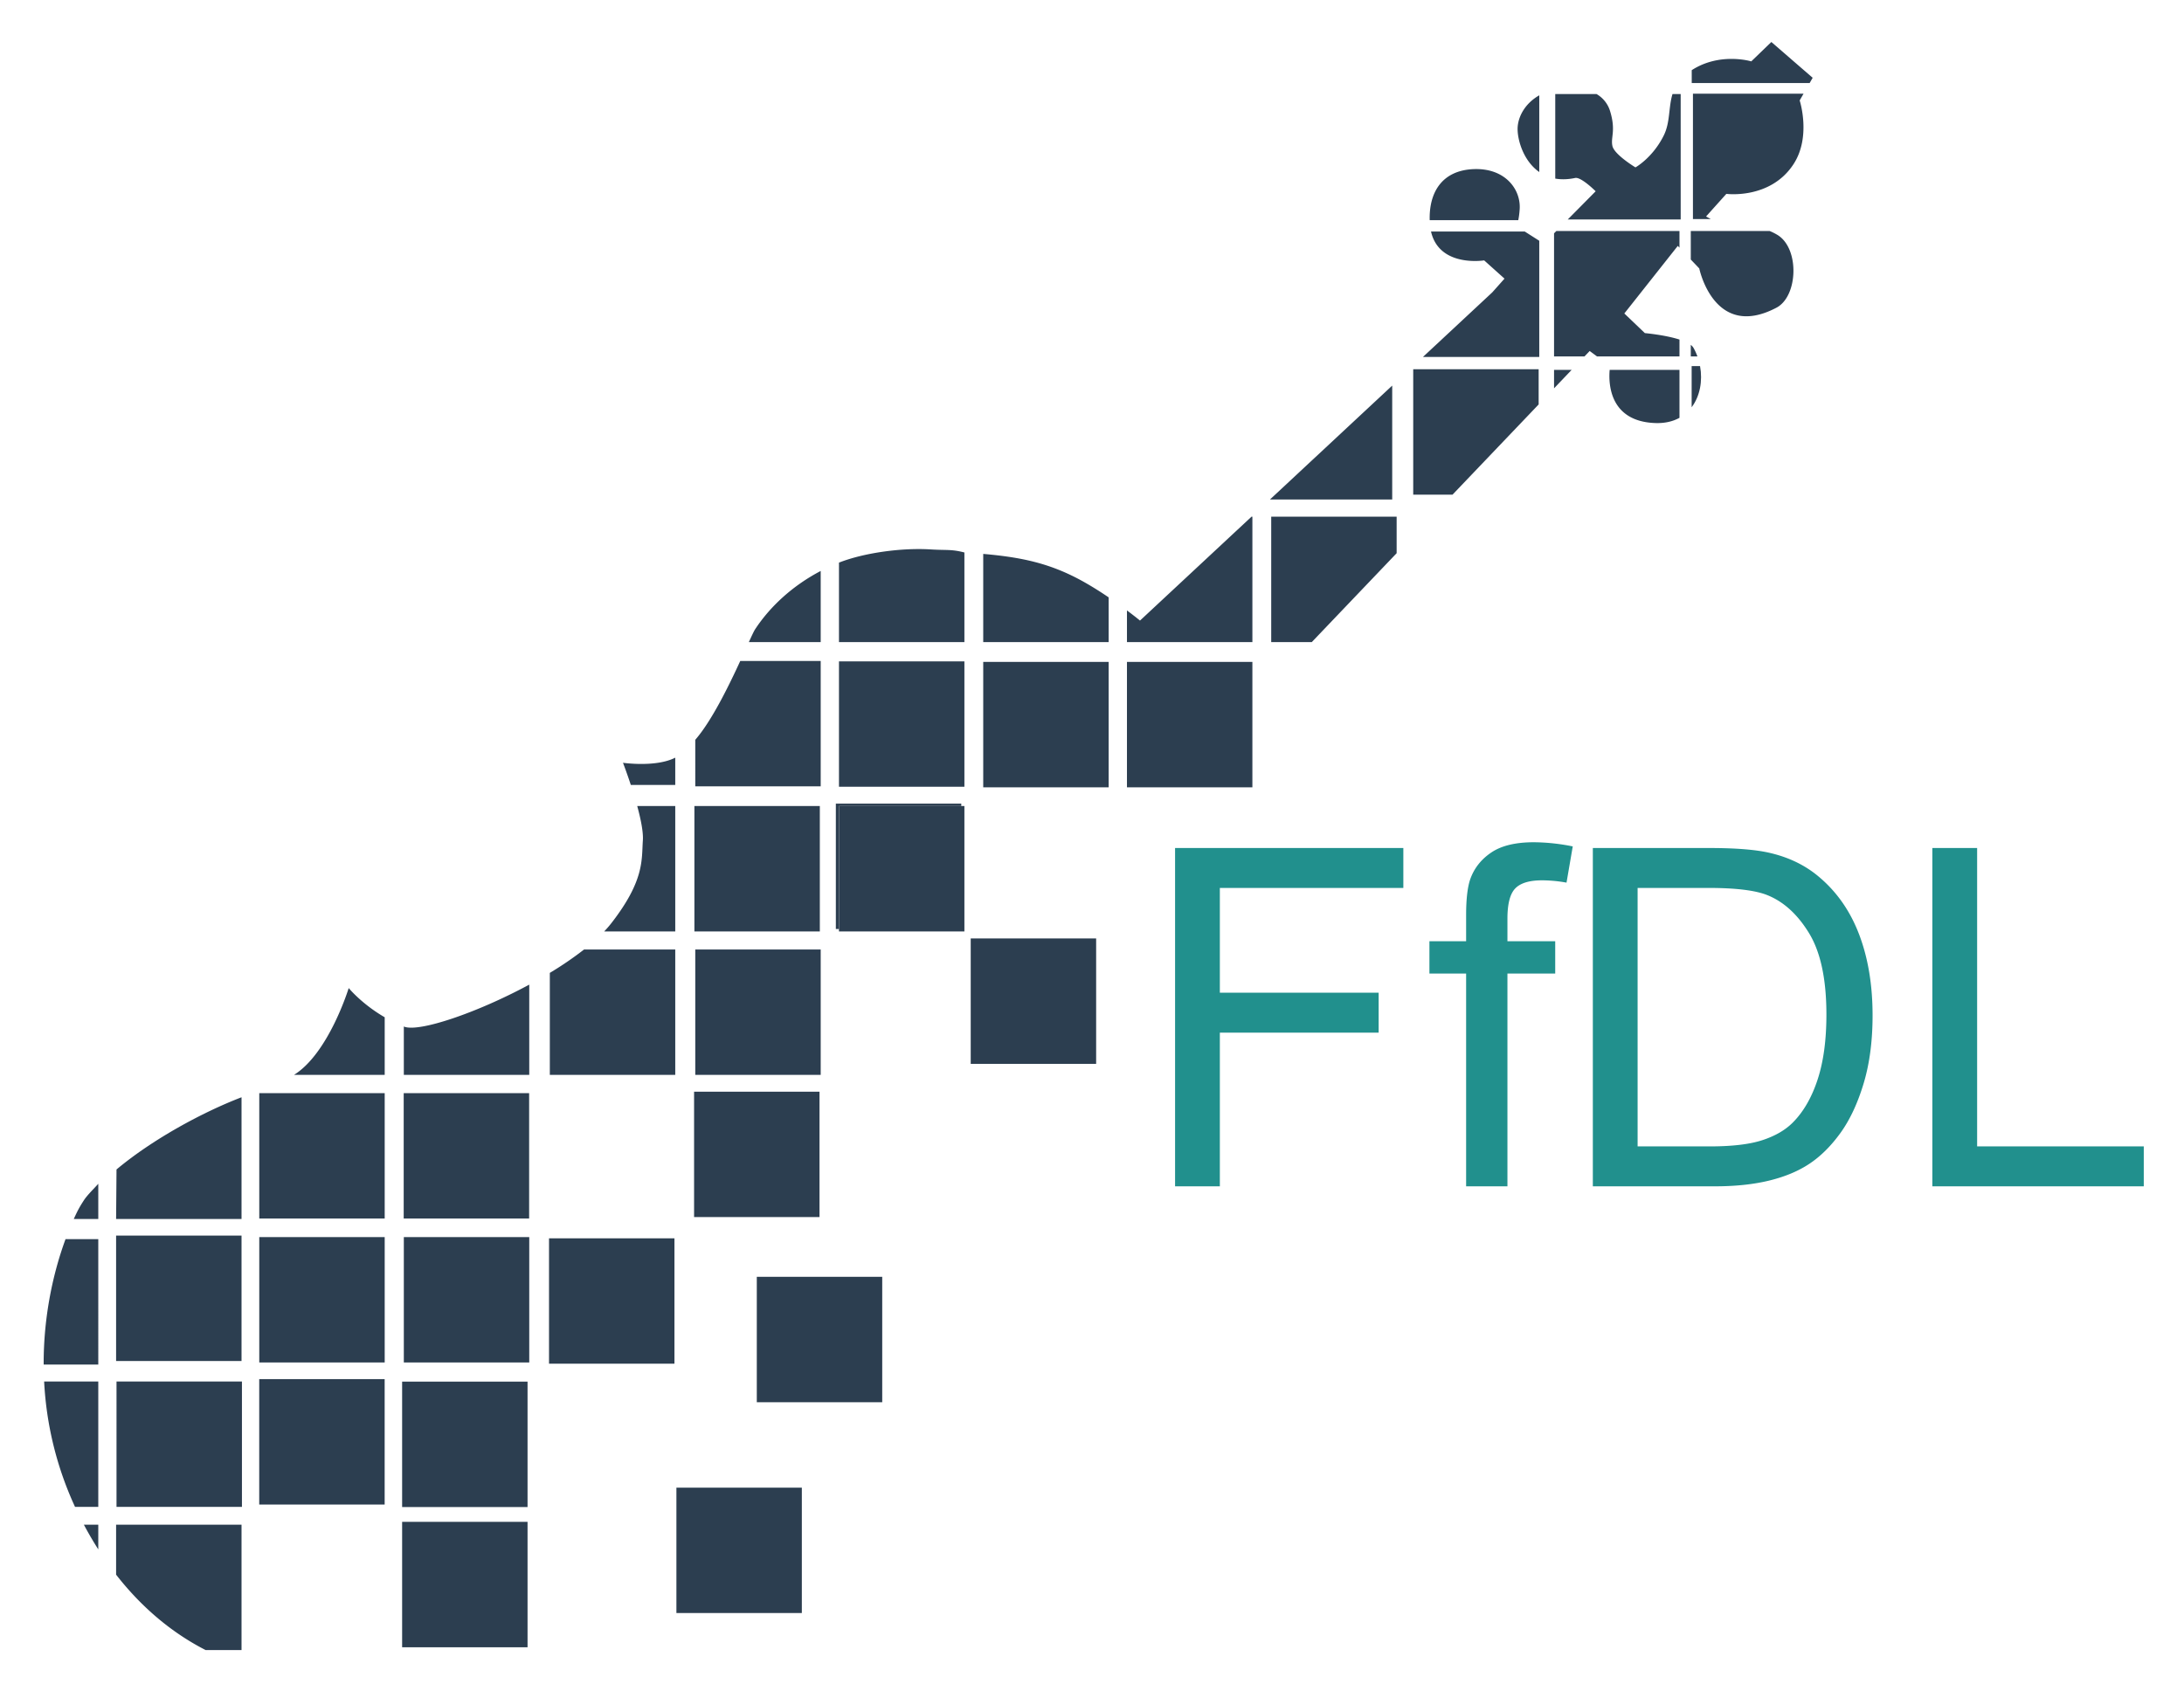 <svg xmlns="http://www.w3.org/2000/svg" role="img" viewBox="-59.00 -89.00 4628.00 3583.00"><title>FfDL logo</title><defs><style>.cls-1{fill:#2c3e50}</style></defs><path d="M1544.69 2617.103h265.793v265.793H1544.69zm433.298-997.8v-5.119h-265.792v265.793h6.621v-260.674h259.171zm-566.194 605.421h265.793v265.792h-265.793zm-37.45 839.177h265.792v265.792h-265.792zm-269.946-528.439h265.793v265.792h-265.793zm-311.281 303.802h265.793v265.792H793.117zM3525.69 774.102c17.768-23.486 23.531-56.08 17.797-87.167h-17.798zM1414.307 1923.351h265.792v265.793h-265.792zm-1.846-304.048h265.793v265.793h-265.793z" class="cls-1"/><path d="M1984.61 1885.096v-265.793h-265.793v265.793h265.793zm-878.504 304.048h265.792V1923.35H1178.67a729.351 729.351 0 0 1-72.564 49.591zm-309.382 0h265.793V1997.83c-111.23 60.034-233.59 101.312-265.04 89.074-.253-.098-.501-.2-.753-.299zm440.141-322.073c-4.638 5.988-9.853 12.004-15.565 18.025h150.598v-265.793h-80.6c7.52 27.596 13.162 55.205 11.946 72.843-2.842 41.202 3.775 84.363-66.379 174.925zm481.952-554.395h265.793v265.792h-265.793zm-304.51 264.932H1680.1v-265.792h-170.42c-25 54.26-60.68 127.194-95.374 167.128zm499.373-502.134c-62.933-3.934-142.718 7.41-194.863 27.947v168.42h265.793V1081.92c-27.982-7.219-37.278-4.342-70.93-6.445zm110.814 238.417h265.793v265.793h-265.793zm265.792-136.833c-17.273-11.718-36.529-23.93-56.005-34.672-68.901-37.999-129.68-50.389-209.787-57.427v186.882h265.792zm38.789 27.689v67.094h265.792v-265.793h-1.854l-236.3 220.189s-10.652-8.77-27.638-21.49zm571.478-198.699H2634.76v265.793h85.98l179.813-188.388v-77.405zm-9.408-277.805l-259.068 241.404h259.068V728.243zm310.315-34.639h-265.793v265.793h83.296l182.497-191.199v-74.594zm-245.137-26.096h246.44V421.273l-30.721-19.557h-198.65c17.506 76.665 112.634 61.176 112.634 61.176l43.083 38.652-25.98 29.168zm470.238-50.505l-43.54-41.625 113.296-143.237 3.564 3.742v-35.254h-260.969l-4.823 4.875v260.918h64.514l10.994-11.519 15.586 11.519h174.698v-35.756c-30.829-9.916-73.32-13.663-73.32-13.663zm-189.91-327.487c12.347 2.17 26.343 2.003 42.16-1.326 12.675-2.668 43.46 28.2 43.46 28.2l-59.1 59.725h239.273V110.322h-17.317c-8.758 28.62-4.572 59.772-18.625 88.002-23.554 47.318-59.885 67.438-59.885 67.438s-44.78-26.99-48.817-45.38c-4.037-18.389 7.688-32.096-4.721-73.098a62.748 62.748 0 0 0-28.933-36.962h-87.495zm291.764-179.977V375.33h37.875l-10.089-5.503 43.018-47.958s93.171 12.36 142.301-62.91c38.047-58.29 13.076-135.087 13.076-135.087l8.214-14.334zm-2.563-22.514h249.858l6.4-11.168L3694.583 0l-42.554 41.08s-66.161-20.137-126.177 18.636zm3.77 561.242a21.732 21.732 0 0 0-5.771-6.313v24.468h14.065a122.615 122.615 0 0 0-8.294-18.155zm12.168-168.381s31.256 153.001 163.676 83.185c45.679-24.084 49.28-125.511 1.95-154.22a118.126 118.126 0 0 0-16.406-8.222h-167.16v60.422l17.94 18.835zm-384.685-301.311c-2.244 22.934 9.79 72.011 45.657 97.032v-162.59c-27.423 15.55-43.243 40.883-45.657 65.558zm4.09 176.53c3.237-42.414-30.66-88.861-98.638-85.624-65.712 3.129-93.586 48.973-91.95 108.168h187.704a174.334 174.334 0 0 0 2.884-22.544zm72.894 339.878v39.03l37.253-39.03h-37.253zm265.792 0h-147.924c-2.404 26.415-2.024 109.25 96.749 112.65 20.299.699 37.332-3.478 51.175-11.104zM1680.1 1271.841v-150.723c-58.827 30.773-106.742 74.58-138.936 123.511-2.457 3.735-7.045 13.51-13.285 27.212zm-308.202 244.961c-41.192 21.052-110.755 10.854-110.755 10.854s7.748 20.093 16.608 46.973h94.147zM796.465 2227.8h265.792v265.792H796.465zm.259 305.091h265.793v265.793H796.724zm-116.787-527.777s-42.377 138.371-116.014 184.03h192.272v-122.14c-48.863-28.302-76.258-61.89-76.258-61.89zM490.402 2227.8h265.792v265.792H490.402zm0 305.091h265.792v265.793H490.402zm-.094 301.05v265.792h265.793v-265.792H490.308zm-303.281-339.349H452.82v-258.03c-83.32 31.972-188.965 89.413-264.928 153.031zm0 35.095h265.792v265.792H187.027zm.865 309.254h265.793v265.793H187.892zM452.82 3142.43H187.027v105.921c62.055 79.686 129.715 129.158 189.808 159.872h75.985zm-303.551 52.349v-52.348h-30.543q2.706 5.086 5.5 10.172 12.22 22.143 25.043 42.176zm0-90.046v-265.792H34.527a719.914 719.914 0 0 0 65.486 265.792zm0-567.507H79.873c-25.265 68.67-46.709 161.181-46.331 265.793h115.727zm0-117.317c-9.267 10.507-23.481 23.966-30.85 35.511-8.4 13.16-11.832 18.785-21.102 39.172h51.952zm1848.719-519.932h265.793v265.793h-265.793zM793.117 3136.431h265.792v265.792H793.117zm1535.958-1822.54h265.793v265.793h-265.793z" class="cls-1"/><path fill="#21908d" d="M2431.034 2425.301V1708.29h483.713v84.614h-388.83v222.048h336.497v84.614h-336.497V2425.3zm616.746 0v-450.945h-77.766v-68.472h77.766v-55.269q0-52.329 9.294-77.765 12.712-34.229 44.75-55.512 32.029-21.275 89.75-21.275a431.075 431.075 0 0 1 82.168 8.802l-13.205 76.789a295.916 295.916 0 0 0-51.845-4.892q-40.108 0-56.735 17.118-16.633 17.126-16.63 64.072v47.932h101.244v68.472h-101.243V2425.3zm268.514 0V1708.29h246.992q83.635 0 127.653 10.27 61.628 14.194 105.156 51.357 56.73 47.939 84.857 122.516 28.121 74.592 28.124 170.45 0 81.688-19.075 144.773-19.075 63.093-48.91 104.42-29.839 41.337-65.293 65.051-35.468 23.728-85.593 35.947-50.139 12.232-115.181 12.228zm94.883-84.614h153.087q70.911 0 111.27-13.205 40.35-13.206 64.315-37.17 33.749-33.749 52.578-90.728 18.823-56.972 18.83-138.169 0-112.489-36.928-172.895-36.933-60.399-89.748-80.945-38.15-14.671-122.762-14.672h-150.642zm624.574 84.614V1708.29h94.883v632.398h353.127v84.614z"/></svg>